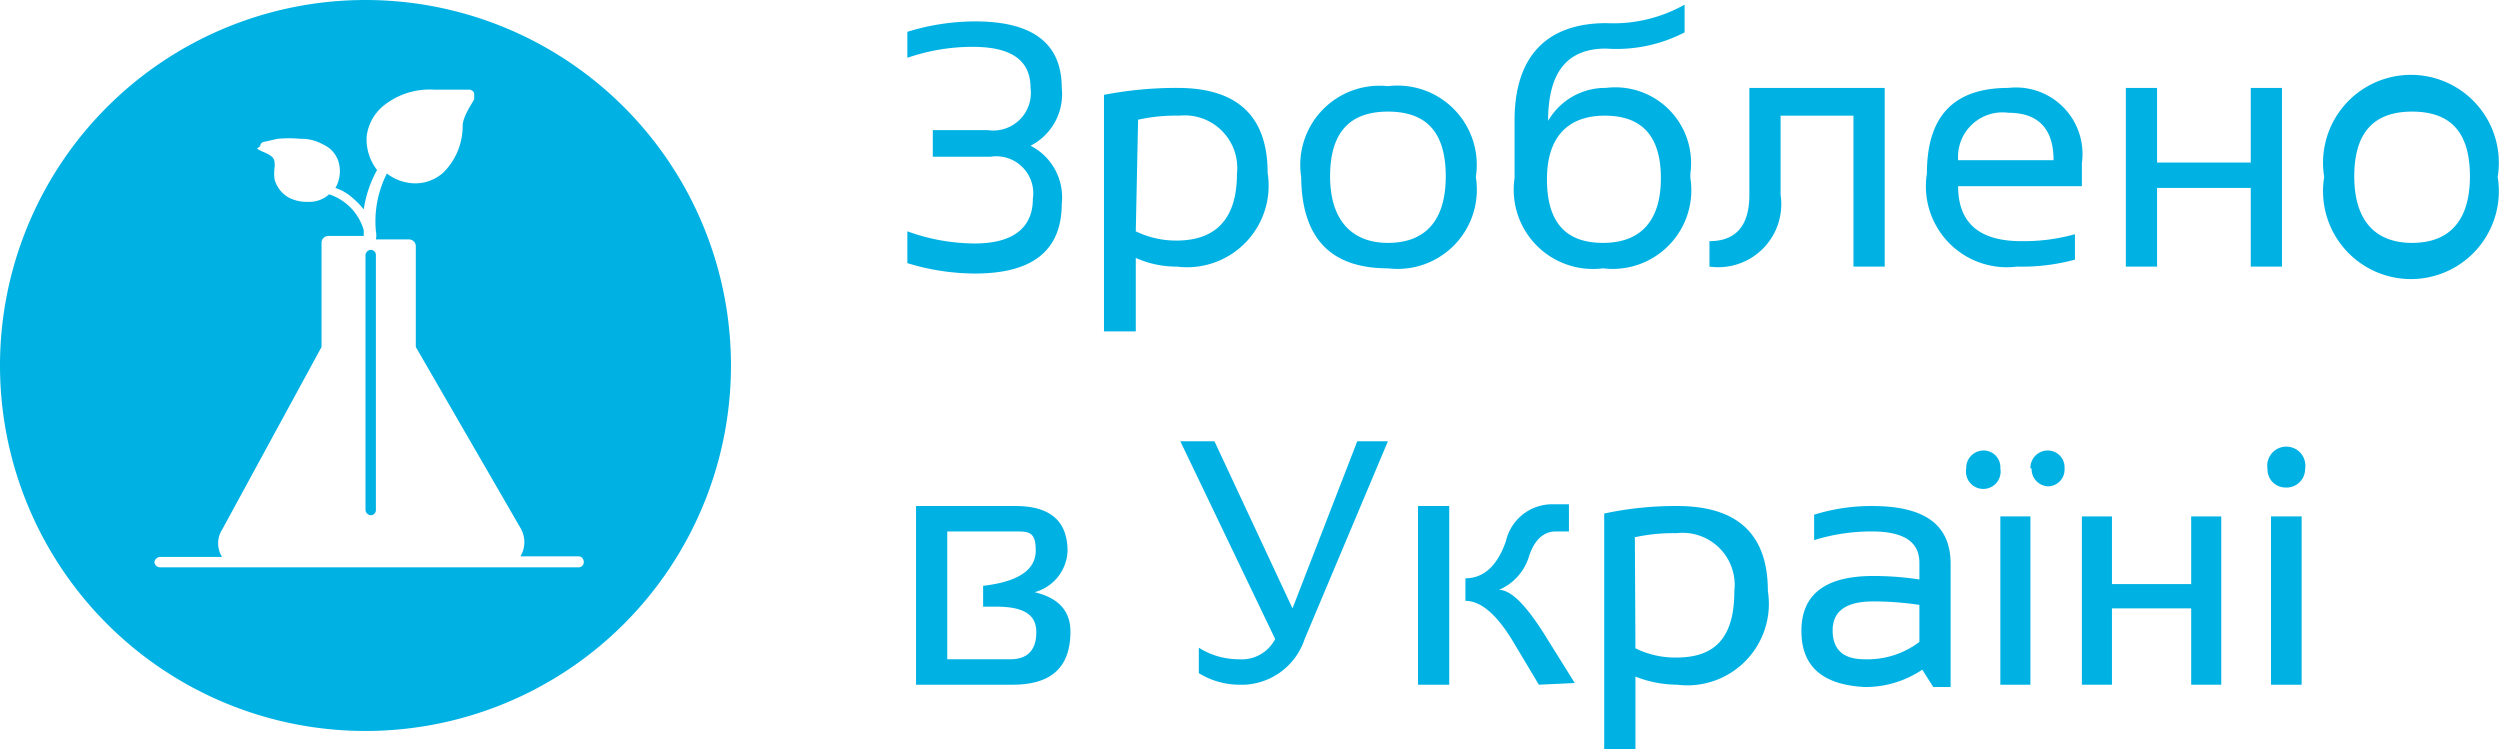 <?xml version="1.0" encoding="UTF-8"?> <svg xmlns="http://www.w3.org/2000/svg" viewBox="0 0 43.23 12.96"> <defs> <style>.cls-1{fill:#00b2e3;}</style> </defs> <title>88Ресурс 1</title> <g id="Слой_2" data-name="Слой 2"> <g id="Режим_изоляции" data-name="Режим изоляции"> <path class="cls-1" d="M15.69.55A4,4,0,0,1,16.86.37c1,0,1.5.38,1.5,1.15a1,1,0,0,1-.54,1,1,1,0,0,1,.54,1c0,.81-.5,1.21-1.5,1.21a4,4,0,0,1-1.17-.18V4a3.44,3.44,0,0,0,1.17.21c.64,0,1-.26,1-.77a.64.64,0,0,0-.73-.73h-1V2.25h.95a.65.65,0,0,0,.74-.73c0-.47-.32-.71-1-.71A3.44,3.44,0,0,0,15.69,1Z"></path> <path class="cls-1" d="M19.09,1.64a6.59,6.59,0,0,1,1.27-.12q1.56,0,1.56,1.47a1.41,1.41,0,0,1-1.57,1.62,1.71,1.71,0,0,1-.71-.15V5.73h-.55ZM19.64,4a1.6,1.6,0,0,0,.7.16c.7,0,1.05-.39,1.05-1.16a.91.91,0,0,0-1-1,3,3,0,0,0-.71.07Z"></path> <path class="cls-1" d="M22.5,3.06A1.37,1.37,0,0,1,24,1.49a1.37,1.37,0,0,1,1.52,1.57A1.37,1.37,0,0,1,24,4.64C23,4.64,22.51,4.11,22.5,3.06ZM24,4.2c.65,0,1-.39,1-1.15s-.33-1.12-1-1.12-1,.37-1,1.12S23.37,4.2,24,4.2Z"></path> <path class="cls-1" d="M29.23,3.08a1.36,1.36,0,0,1-1.51,1.56,1.37,1.37,0,0,1-1.53-1.56v-1C26.19,1,26.72.4,27.78.4A2.5,2.5,0,0,0,29.13.08V.56a2.56,2.56,0,0,1-1.36.28c-.68,0-1,.42-1,1.25a1.14,1.14,0,0,1,1-.57A1.31,1.31,0,0,1,29.23,3ZM27.72,4.2c.65,0,1-.38,1-1.12S28.38,2,27.75,2s-1,.36-1,1.1S27.07,4.2,27.72,4.2Z"></path> <path class="cls-1" d="M29.56,4.17c.46,0,.69-.27.69-.8V1.52h2.34V4.61h-.54V2H30.79V3.37a1.09,1.09,0,0,1-1.23,1.24Z"></path> <path class="cls-1" d="M34.73,1.52A1.15,1.15,0,0,1,36,2.82c0,.13,0,.26,0,.4H33.86c0,.63.36.95,1.09.95a3.28,3.28,0,0,0,.93-.12v.44a3.5,3.5,0,0,1-1,.12A1.4,1.4,0,0,1,33.32,3C33.32,2,33.79,1.52,34.73,1.52Zm-.87,1.25h1.65c0-.55-.27-.82-.78-.82A.77.77,0,0,0,33.86,2.77Z"></path> <path class="cls-1" d="M36.76,4.61V1.52h.54V2.81h1.62V1.52h.54V4.61h-.54V3.25H37.3V4.61Z"></path> <path class="cls-1" d="M40.19,3.06a1.52,1.52,0,1,1,3,0,1.52,1.52,0,1,1-3,0ZM41.71,4.2c.65,0,1-.39,1-1.15s-.33-1.12-1-1.12-1,.37-1,1.12S41.06,4.2,41.71,4.2Z"></path> <path class="cls-1" d="M15.84,11.84V8.75h1.72q.9,0,.9.78a.77.77,0,0,1-.57.71c.42.1.62.33.62.68,0,.62-.33.92-1,.92Zm1.63-.44c.3,0,.45-.16.45-.47s-.23-.44-.7-.44H17v-.36c.6-.07.91-.27.91-.61s-.13-.33-.38-.33H16.38V11.4Z"></path> <path class="cls-1" d="M24,7.63l-1.44,3.42a1.15,1.15,0,0,1-1.14.79,1.34,1.34,0,0,1-.69-.2V11.2a1.29,1.29,0,0,0,.69.2.65.65,0,0,0,.63-.35L20.41,7.63H21l1.35,2.89,1.12-2.89Z"></path> <path class="cls-1" d="M25.06,8.75v3.09h-.54V8.75Zm1.55,3.09-.43-.72c-.29-.49-.57-.73-.84-.73V10c.31,0,.55-.21.7-.64a.82.82,0,0,1,.78-.64h.31v.47H26.9c-.21,0-.37.15-.46.43a.92.92,0,0,1-.52.58c.23,0,.51.32.83.84l.48.77Z"></path> <path class="cls-1" d="M27.74,8.88A5.86,5.86,0,0,1,29,8.75c1.05,0,1.57.49,1.57,1.47A1.41,1.41,0,0,1,29,11.84a2,2,0,0,1-.72-.14V13h-.54Zm.54,2.33a1.54,1.54,0,0,0,.71.16c.7,0,1-.38,1-1.15a.9.9,0,0,0-1-1,3.14,3.14,0,0,0-.72.07Z"></path> <path class="cls-1" d="M31.15,10.91c0-.63.41-.95,1.24-.95a5.29,5.29,0,0,1,.8.06V9.73c0-.36-.27-.54-.82-.54a3.32,3.32,0,0,0-1,.15V8.9a3.32,3.32,0,0,1,1-.15c.91,0,1.36.32,1.36,1v2.13h-.3l-.19-.3a1.76,1.76,0,0,1-1,.3C31.52,11.84,31.15,11.53,31.15,10.91Zm1.24-.51c-.47,0-.7.17-.7.5s.18.5.55.5a1.48,1.48,0,0,0,.95-.3v-.64A5.29,5.29,0,0,0,32.39,10.4Z"></path> <path class="cls-1" d="M34,8.1a.3.3,0,0,1,.3-.31.29.29,0,0,1,.29.31.3.3,0,1,1-.59,0Zm.59,3.74V8.93h.52v2.91Zm.52-3.74a.3.3,0,0,1,.3-.31.29.29,0,0,1,.29.31.29.29,0,0,1-.29.31A.3.3,0,0,1,35.13,8.1Z"></path> <path class="cls-1" d="M36.52,8.93V10.1h1.37V8.93h.52v2.91h-.52V10.52H36.52v1.32H36V8.93Z"></path> <path class="cls-1" d="M39.86,8.11a.32.32,0,0,1-.34.32.31.31,0,0,1-.31-.32.33.33,0,1,1,.65,0Zm-.59,3.73V8.93h.53v2.91Z"></path> <path class="cls-1" d="M6.41,4.32a.1.1,0,0,0-.09.09V8.82a.1.1,0,0,0,.09.09.09.09,0,0,0,.09-.09V4.41A.09.09,0,0,0,6.41,4.32Z"></path> <path class="cls-1" d="M6.32,0a6.32,6.32,0,1,0,6.32,6.32A6.32,6.32,0,0,0,6.32,0ZM10,9.81H2.76a.1.1,0,0,1-.09-.09.11.11,0,0,1,.09-.09H3.84s0,0,0,0a.44.44,0,0,1,0-.47L5.56,6V4.19a.12.12,0,0,1,.11-.11h.62s0-.07,0-.1a.92.92,0,0,0-.6-.62.5.5,0,0,1-.36.13A.68.68,0,0,1,5,3.42a.52.52,0,0,1-.25-.31.72.72,0,0,1,0-.23c0-.12,0-.17-.19-.25s-.08-.06-.06-.11a.08.08,0,0,1,.08-.07L4.8,2.4a2.18,2.18,0,0,1,.39,0,.77.77,0,0,1,.4.1.48.48,0,0,1,.27.32.58.58,0,0,1-.06.43.82.82,0,0,1,.27.15,1.52,1.52,0,0,1,.22.22,2,2,0,0,1,.23-.68h0a.87.87,0,0,1-.18-.58.81.81,0,0,1,.29-.53,1.27,1.27,0,0,1,.87-.28l.27,0h.33a.1.1,0,0,1,.1.06s0,.07,0,.1S8,2,8,2.18a1.13,1.13,0,0,1-.33.8.72.72,0,0,1-.51.19A.81.81,0,0,1,6.69,3,1.83,1.83,0,0,0,6.5,4a.35.35,0,0,1,0,.14h.58a.12.12,0,0,1,.11.11V6L9,9.13a.48.48,0,0,1,0,.49s0,0,0,0h1a.09.09,0,0,1,.09.07A.09.09,0,0,1,10,9.81Z"></path> </g> </g> </svg> 